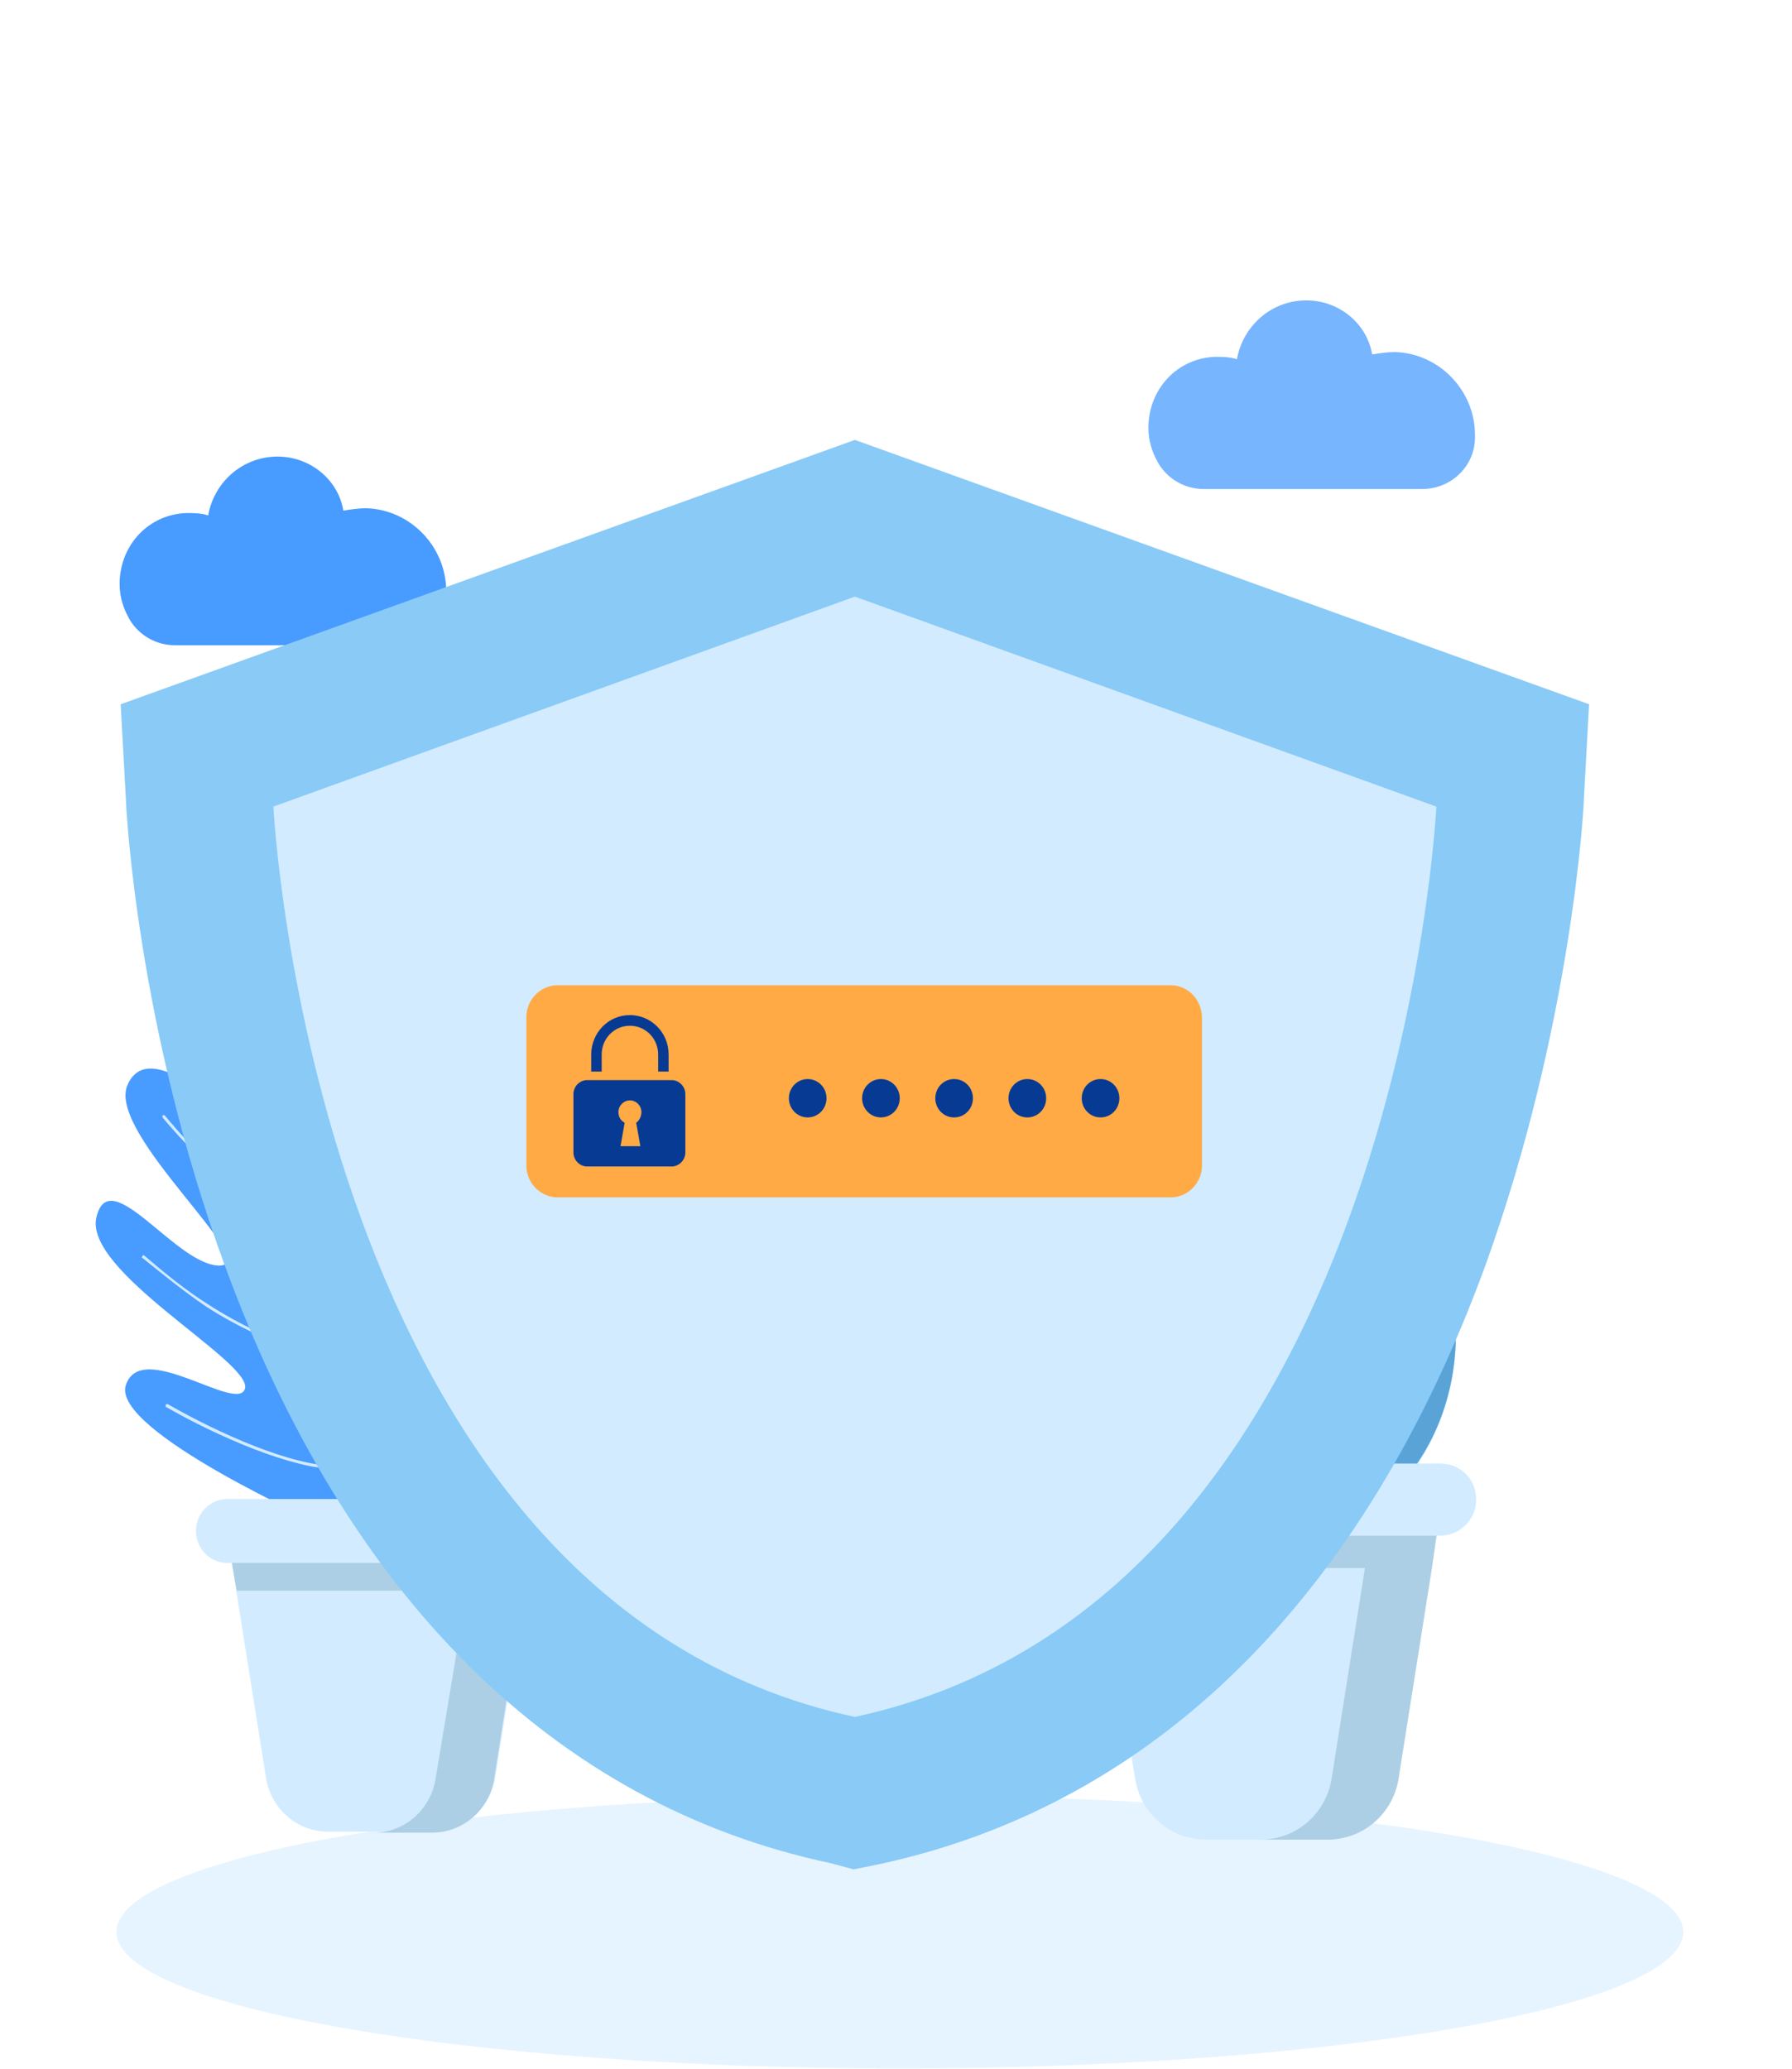 <svg width="136" height="157" viewBox="0 0 136 157" fill="none" xmlns="http://www.w3.org/2000/svg">
<path opacity="0.56" d="M68.292 156.954C101.126 156.954 127.744 152.318 127.744 146.6C127.744 140.882 101.126 136.247 68.292 136.247C35.457 136.247 8.84 140.882 8.84 146.6C8.84 152.318 35.457 156.954 68.292 156.954Z" fill="#D2EBFF"/>
<path d="M13.255 48.96H29.869C32.048 48.96 33.864 47.228 33.864 45.039C33.864 44.948 33.864 44.948 33.864 44.857C33.864 41.484 31.14 38.657 27.781 38.566C27.237 38.566 26.601 38.657 26.056 38.748C25.693 36.469 23.605 34.646 21.063 34.646C18.43 34.646 16.251 36.56 15.797 39.113C15.253 38.931 14.708 38.931 14.163 38.931C11.258 39.022 9.079 41.393 9.079 44.31C9.079 45.313 9.351 46.134 9.805 46.954C10.532 48.23 11.893 48.96 13.255 48.96Z" fill="#489BFF"/>
<path d="M91.332 37.107H107.947C110.126 37.107 111.941 35.375 111.941 33.187C111.941 33.096 111.941 33.096 111.941 33.005C111.941 29.631 109.218 26.805 105.859 26.714C105.314 26.714 104.678 26.805 104.134 26.896C103.77 24.617 101.682 22.793 99.14 22.793C96.507 22.793 94.329 24.708 93.874 27.261C93.33 27.078 92.785 27.078 92.24 27.078C89.335 27.169 87.156 29.54 87.156 32.458C87.156 33.461 87.429 34.281 87.882 35.102C88.609 36.378 89.971 37.107 91.332 37.107Z" fill="#489BFF" fill-opacity="0.74"/>
<path d="M110.489 101.301C110.489 92.548 104.316 83.705 96.689 83.705C89.063 83.705 82.89 92.457 82.89 101.301C82.89 110.054 89.063 117.165 96.689 117.165C104.316 117.165 110.489 110.054 110.489 101.301Z" fill="#67B8EF"/>
<path opacity="0.25" d="M96.689 83.705C95.509 83.705 94.329 83.978 93.148 84.343C99.05 86.531 103.407 93.916 103.407 101.21C103.407 108.595 99.05 114.703 93.148 116.527C94.238 116.892 95.418 117.074 96.689 117.074C104.315 117.074 110.489 109.962 110.489 101.21C110.489 92.548 104.315 83.705 96.689 83.705Z" fill="#34648C"/>
<path d="M83.162 116.436L86.158 135.035C86.612 137.679 88.882 139.593 91.515 139.593H100.684C103.317 139.593 105.587 137.679 106.041 135.035L109.037 116.436H83.162Z" fill="#D2EBFF"/>
<path d="M109.037 116.436H103.952H83.162L83.616 118.988H103.589L101.047 135.035C100.593 137.679 98.324 139.593 95.691 139.593H100.775C103.408 139.593 105.677 137.679 106.131 135.035L108.673 118.988L109.037 116.436Z" fill="#ACCFE5"/>
<path d="M109.309 111.056H82.89C81.437 111.056 80.166 112.242 80.166 113.792C80.166 115.25 81.346 116.527 82.89 116.527H109.309C110.761 116.527 112.033 115.342 112.033 113.792C112.033 112.242 110.852 111.056 109.309 111.056Z" fill="#D2EBFF"/>
<path d="M26.065 116.173C26.065 116.173 16.619 100.724 19.477 98.54C22.414 96.275 25.271 105.415 26.779 103.959C28.288 102.503 21.541 89.561 24.716 86.73C27.891 83.899 27.653 93.444 30.351 95.142C33.05 96.841 28.923 82.201 32.098 79.936C35.352 77.671 36.86 84.951 36.86 84.951C36.86 84.951 40.591 70.391 45.353 73.222C50.195 76.053 37.971 90.694 40.829 90.208C43.686 89.723 46.623 84.789 49.163 88.105C51.624 91.422 35.352 99.915 37.971 99.672C40.591 99.43 45.194 96.194 45.988 99.106C46.782 102.018 32.812 107.356 34.241 108.327C35.669 109.378 43.051 103.555 44.163 107.842C45.353 112.129 29.002 118.842 26.065 116.173Z" fill="#073A93"/>
<path d="M24.874 122.159C26.62 119.166 28.128 115.85 29.24 112.452C29.875 110.673 30.351 108.812 30.827 106.952C31.065 106.143 31.303 105.334 31.541 104.525C34.24 95.466 37.892 86.65 42.575 78.399L42.733 78.48C38.05 86.731 34.399 95.466 31.78 104.606C31.541 105.415 31.303 106.224 31.065 107.033C30.589 108.812 30.033 110.673 29.478 112.533C28.366 116.011 26.858 119.247 25.033 122.24L24.874 122.159Z" fill="#D2EBFF"/>
<path d="M35.272 93.606C35.272 93.606 35.193 93.606 35.272 93.606C34.161 90.208 33.447 86.811 33.05 83.333C33.05 83.252 33.05 83.252 33.129 83.252C33.209 83.252 33.209 83.252 33.209 83.333C33.526 86.811 34.32 90.208 35.352 93.525C35.352 93.606 35.352 93.606 35.272 93.686C35.352 93.686 35.272 93.686 35.272 93.606Z" fill="#D2EBFF"/>
<path d="M33.923 97.65C33.843 97.569 33.843 97.488 33.923 97.488C36.86 95.304 39.876 93.04 43.13 91.26C43.765 90.936 44.4 90.613 45.035 90.451C45.115 90.451 45.115 90.451 45.194 90.532C45.194 90.613 45.194 90.613 45.115 90.694C44.4 90.856 43.845 91.179 43.21 91.503C39.955 93.282 36.939 95.547 34.002 97.731C34.002 97.65 33.923 97.65 33.923 97.65Z" fill="#D2EBFF"/>
<path d="M31.78 104.202C30.51 102.26 28.922 99.753 27.811 97.003C27.017 95.142 26.462 93.12 25.906 91.26C25.906 91.179 25.906 91.179 25.986 91.098C26.065 91.098 26.065 91.098 26.144 91.179C26.7 93.12 27.256 95.062 28.049 96.922C29.161 99.672 30.748 102.18 31.939 104.04C31.939 104.121 31.939 104.121 31.939 104.202C31.859 104.283 31.859 104.283 31.78 104.202Z" fill="#D2EBFF"/>
<path d="M31.78 104.364C31.78 104.364 31.7 104.283 31.7 104.202C31.7 104.121 31.78 104.121 31.859 104.121C32.176 104.202 32.494 104.202 32.811 104.121C33.685 103.959 34.558 103.636 35.351 103.312C35.51 103.231 35.669 103.231 35.828 103.15C38.288 102.261 40.749 101.533 43.21 100.885C43.289 100.885 43.289 100.885 43.368 100.966C43.368 101.047 43.368 101.047 43.289 101.128C40.828 101.775 38.288 102.503 35.907 103.393C35.748 103.474 35.59 103.474 35.431 103.555C34.637 103.878 33.764 104.202 32.891 104.364C32.494 104.444 32.176 104.444 31.78 104.364Z" fill="#D2EBFF"/>
<path d="M29.16 113.019C26.303 110.996 23.049 105.658 21.144 101.694C21.144 101.614 21.144 101.614 21.223 101.533C21.302 101.533 21.302 101.533 21.382 101.614C23.287 105.577 26.541 110.916 29.319 112.857C29.399 112.857 29.399 112.938 29.319 113.019C29.319 113.019 29.24 113.019 29.16 113.019Z" fill="#D2EBFF"/>
<path d="M29.319 113.099C29.319 113.099 29.319 113.018 29.319 113.099C29.16 113.018 29.16 112.938 29.24 112.857C29.24 112.776 29.319 112.776 29.398 112.857C29.795 113.18 30.43 113.099 30.986 112.938L41.305 110.026C41.384 110.026 41.384 110.026 41.463 110.107C41.463 110.187 41.463 110.187 41.384 110.268L31.065 113.18C30.43 113.342 29.795 113.423 29.319 113.099Z" fill="#D2EBFF"/>
<path d="M24.795 115.849C24.795 115.849 8.364 108.57 9.555 105.092C10.745 101.533 18.127 107.356 18.603 105.334C19 103.231 6.221 96.437 7.332 92.311C8.364 88.186 13.444 96.113 16.698 96.032C19.873 95.871 8.285 86.164 9.634 82.443C11.063 78.723 16.381 83.819 16.381 83.819C16.381 83.819 11.222 69.744 16.778 69.34C22.334 68.935 20.429 88.025 22.493 85.921C24.557 83.819 24.239 78.076 28.128 79.37C32.018 80.664 23.287 97.084 25.35 95.385C27.414 93.687 29.398 88.267 31.621 90.289C33.923 92.231 25.35 104.768 27.097 104.768C28.843 104.768 31.7 95.79 35.034 98.621C38.447 101.371 28.684 116.416 24.795 115.849Z" fill="#489BFF"/>
<path d="M27.175 121.511C26.937 118.033 26.381 114.474 25.429 110.996C24.953 109.136 24.318 107.356 23.683 105.577C23.445 104.768 23.127 103.959 22.889 103.15C19.952 94.091 18.127 84.708 17.412 75.244H17.65C18.365 84.708 20.27 94.091 23.127 103.15C23.365 103.959 23.683 104.768 23.921 105.577C24.477 107.356 25.111 109.217 25.667 110.996C26.62 114.474 27.255 118.033 27.493 121.592L27.175 121.511Z" fill="#D2EBFF"/>
<path d="M19.874 91.988C19.794 91.988 19.794 91.988 19.874 91.988C17.096 89.804 14.556 87.458 12.333 84.789C12.333 84.708 12.333 84.708 12.333 84.627C12.412 84.627 12.412 84.627 12.492 84.627C14.714 87.296 17.175 89.723 19.953 91.826C20.032 91.826 20.032 91.907 19.953 91.988C19.874 91.988 19.874 91.988 19.874 91.988Z" fill="#D2EBFF"/>
<path d="M20.984 96.032C20.905 96.032 20.826 95.951 20.905 95.871C22.096 92.392 23.366 88.752 25.032 85.355C25.35 84.708 25.668 84.061 26.144 83.576C26.223 83.495 26.223 83.495 26.302 83.576C26.382 83.576 26.382 83.657 26.302 83.738C25.826 84.304 25.509 84.87 25.191 85.517C23.524 88.914 22.254 92.473 21.064 96.032H20.984Z" fill="#D2EBFF"/>
<path d="M22.89 102.746C20.747 101.856 18.048 100.724 15.588 99.106C13.921 97.974 12.333 96.679 10.825 95.466C10.746 95.466 10.746 95.385 10.825 95.304C10.825 95.223 10.905 95.223 10.984 95.304C12.492 96.599 14.079 97.893 15.746 98.944C18.207 100.562 20.906 101.694 22.97 102.584C23.049 102.584 23.049 102.665 23.049 102.746C22.97 102.665 22.97 102.746 22.89 102.746Z" fill="#D2EBFF"/>
<path d="M22.89 102.827C22.811 102.827 22.811 102.827 22.811 102.746C22.811 102.665 22.811 102.665 22.89 102.584C23.207 102.503 23.445 102.26 23.684 102.018C24.319 101.371 24.795 100.643 25.351 99.915C25.43 99.753 25.509 99.672 25.668 99.51C27.176 97.326 28.843 95.304 30.51 93.363C30.51 93.282 30.589 93.282 30.669 93.363C30.748 93.363 30.748 93.444 30.669 93.525C29.002 95.466 27.335 97.488 25.827 99.672C25.747 99.834 25.668 99.915 25.509 100.076C25.033 100.804 24.477 101.613 23.842 102.26C23.604 102.422 23.287 102.746 22.89 102.827C22.969 102.827 22.89 102.827 22.89 102.827Z" fill="#D2EBFF"/>
<path d="M25.589 111.481C22.176 111.481 16.461 108.974 12.651 106.79C12.571 106.79 12.571 106.709 12.571 106.628C12.571 106.547 12.651 106.547 12.73 106.547C16.54 108.731 22.096 111.239 25.509 111.239C25.589 111.239 25.589 111.32 25.589 111.32C25.748 111.401 25.668 111.481 25.589 111.481Z" fill="#D2EBFF"/>
<path d="M25.827 111.401H25.747C25.668 111.401 25.668 111.32 25.668 111.32C25.668 111.239 25.747 111.239 25.747 111.239C26.224 111.32 26.7 110.835 27.097 110.349L34.002 102.018C34.002 101.937 34.082 101.937 34.161 102.018C34.24 102.018 34.24 102.099 34.161 102.18L27.256 110.511C26.859 110.996 26.382 111.401 25.827 111.401Z" fill="#D2EBFF"/>
<path d="M17.571 118.438L20.191 134.939C20.587 137.284 22.572 138.983 24.874 138.983H32.891C35.193 138.983 37.177 137.284 37.574 134.939L40.193 118.438H17.571Z" fill="#D2EBFF"/>
<path d="M40.114 118.438H35.669H17.571L17.968 120.703H35.431L33.049 135.019C32.653 137.365 30.668 139.064 28.366 139.064H32.811C35.113 139.064 37.098 137.365 37.494 135.019L39.717 120.783L40.114 118.438Z" fill="#ACCFE5"/>
<path d="M40.431 113.746H17.253C15.983 113.746 14.872 114.798 14.872 116.173C14.872 117.467 15.904 118.6 17.253 118.6H40.352C41.621 118.6 42.733 117.548 42.733 116.173C42.733 114.798 41.701 113.746 40.431 113.746Z" fill="#D2EBFF"/>
<path d="M62.974 141.365C42.099 136.916 26.224 121.143 17.016 95.906C10.428 77.95 9.555 61.287 9.555 60.64L9.158 53.441L64.879 33.381L120.601 53.441L120.204 60.64C120.204 61.368 119.251 77.95 112.743 95.987C103.535 121.224 87.66 136.916 66.784 141.445L64.8 141.85L62.974 141.365Z" fill="#89CAF7"/>
<path d="M109.011 61.206L64.879 45.272L20.746 61.206C20.746 61.206 23.762 121.467 64.879 130.283C106.074 121.386 109.011 61.206 109.011 61.206Z" fill="#D2EBFF"/>
<path d="M88.842 74.762H42.328C40.979 74.762 39.947 75.894 39.947 77.189V88.432C39.947 89.807 41.059 90.858 42.328 90.858H88.842C90.192 90.858 91.224 89.726 91.224 88.432V77.269C91.224 75.894 90.192 74.762 88.842 74.762Z" fill="#FFAA45"/>
<path d="M50.981 88.513H44.551C43.996 88.513 43.52 88.027 43.52 87.461V83.012C43.52 82.446 43.996 81.961 44.551 81.961H50.981C51.536 81.961 52.013 82.446 52.013 83.012V87.461C52.013 88.027 51.536 88.513 50.981 88.513Z" fill="#073A93"/>
<path d="M50.743 81.314H49.949V80.019C49.949 78.806 48.997 77.835 47.806 77.835C46.615 77.835 45.663 78.806 45.663 80.019V81.314H44.869V80.019C44.869 78.402 46.139 77.027 47.806 77.027C49.394 77.027 50.743 78.321 50.743 80.019V81.314Z" fill="#073A93"/>
<path d="M48.679 84.387C48.679 83.902 48.282 83.498 47.806 83.498C47.33 83.498 46.933 83.902 46.933 84.387C46.933 84.711 47.091 85.034 47.409 85.196L47.091 86.976H48.599L48.282 85.196C48.52 85.034 48.679 84.711 48.679 84.387Z" fill="#FFAA45"/>
<path d="M61.299 84.792C62.088 84.792 62.728 84.14 62.728 83.336C62.728 82.532 62.088 81.88 61.299 81.88C60.51 81.88 59.87 82.532 59.87 83.336C59.87 84.14 60.51 84.792 61.299 84.792Z" fill="#073A93"/>
<path d="M66.856 84.792C67.645 84.792 68.284 84.14 68.284 83.336C68.284 82.532 67.645 81.88 66.856 81.88C66.066 81.88 65.427 82.532 65.427 83.336C65.427 84.14 66.066 84.792 66.856 84.792Z" fill="#073A93"/>
<path d="M73.84 83.336C73.84 84.145 73.205 84.792 72.411 84.792C71.617 84.792 70.982 84.145 70.982 83.336C70.982 82.527 71.617 81.88 72.411 81.88C73.205 81.88 73.84 82.527 73.84 83.336Z" fill="#073A93"/>
<path d="M79.397 83.336C79.397 84.145 78.762 84.792 77.968 84.792C77.174 84.792 76.539 84.145 76.539 83.336C76.539 82.527 77.174 81.88 77.968 81.88C78.762 81.88 79.397 82.527 79.397 83.336Z" fill="#073A93"/>
<path d="M84.953 83.336C84.953 84.145 84.318 84.792 83.525 84.792C82.731 84.792 82.096 84.145 82.096 83.336C82.096 82.527 82.731 81.88 83.525 81.88C84.318 81.88 84.953 82.527 84.953 83.336Z" fill="#073A93"/>
</svg>
